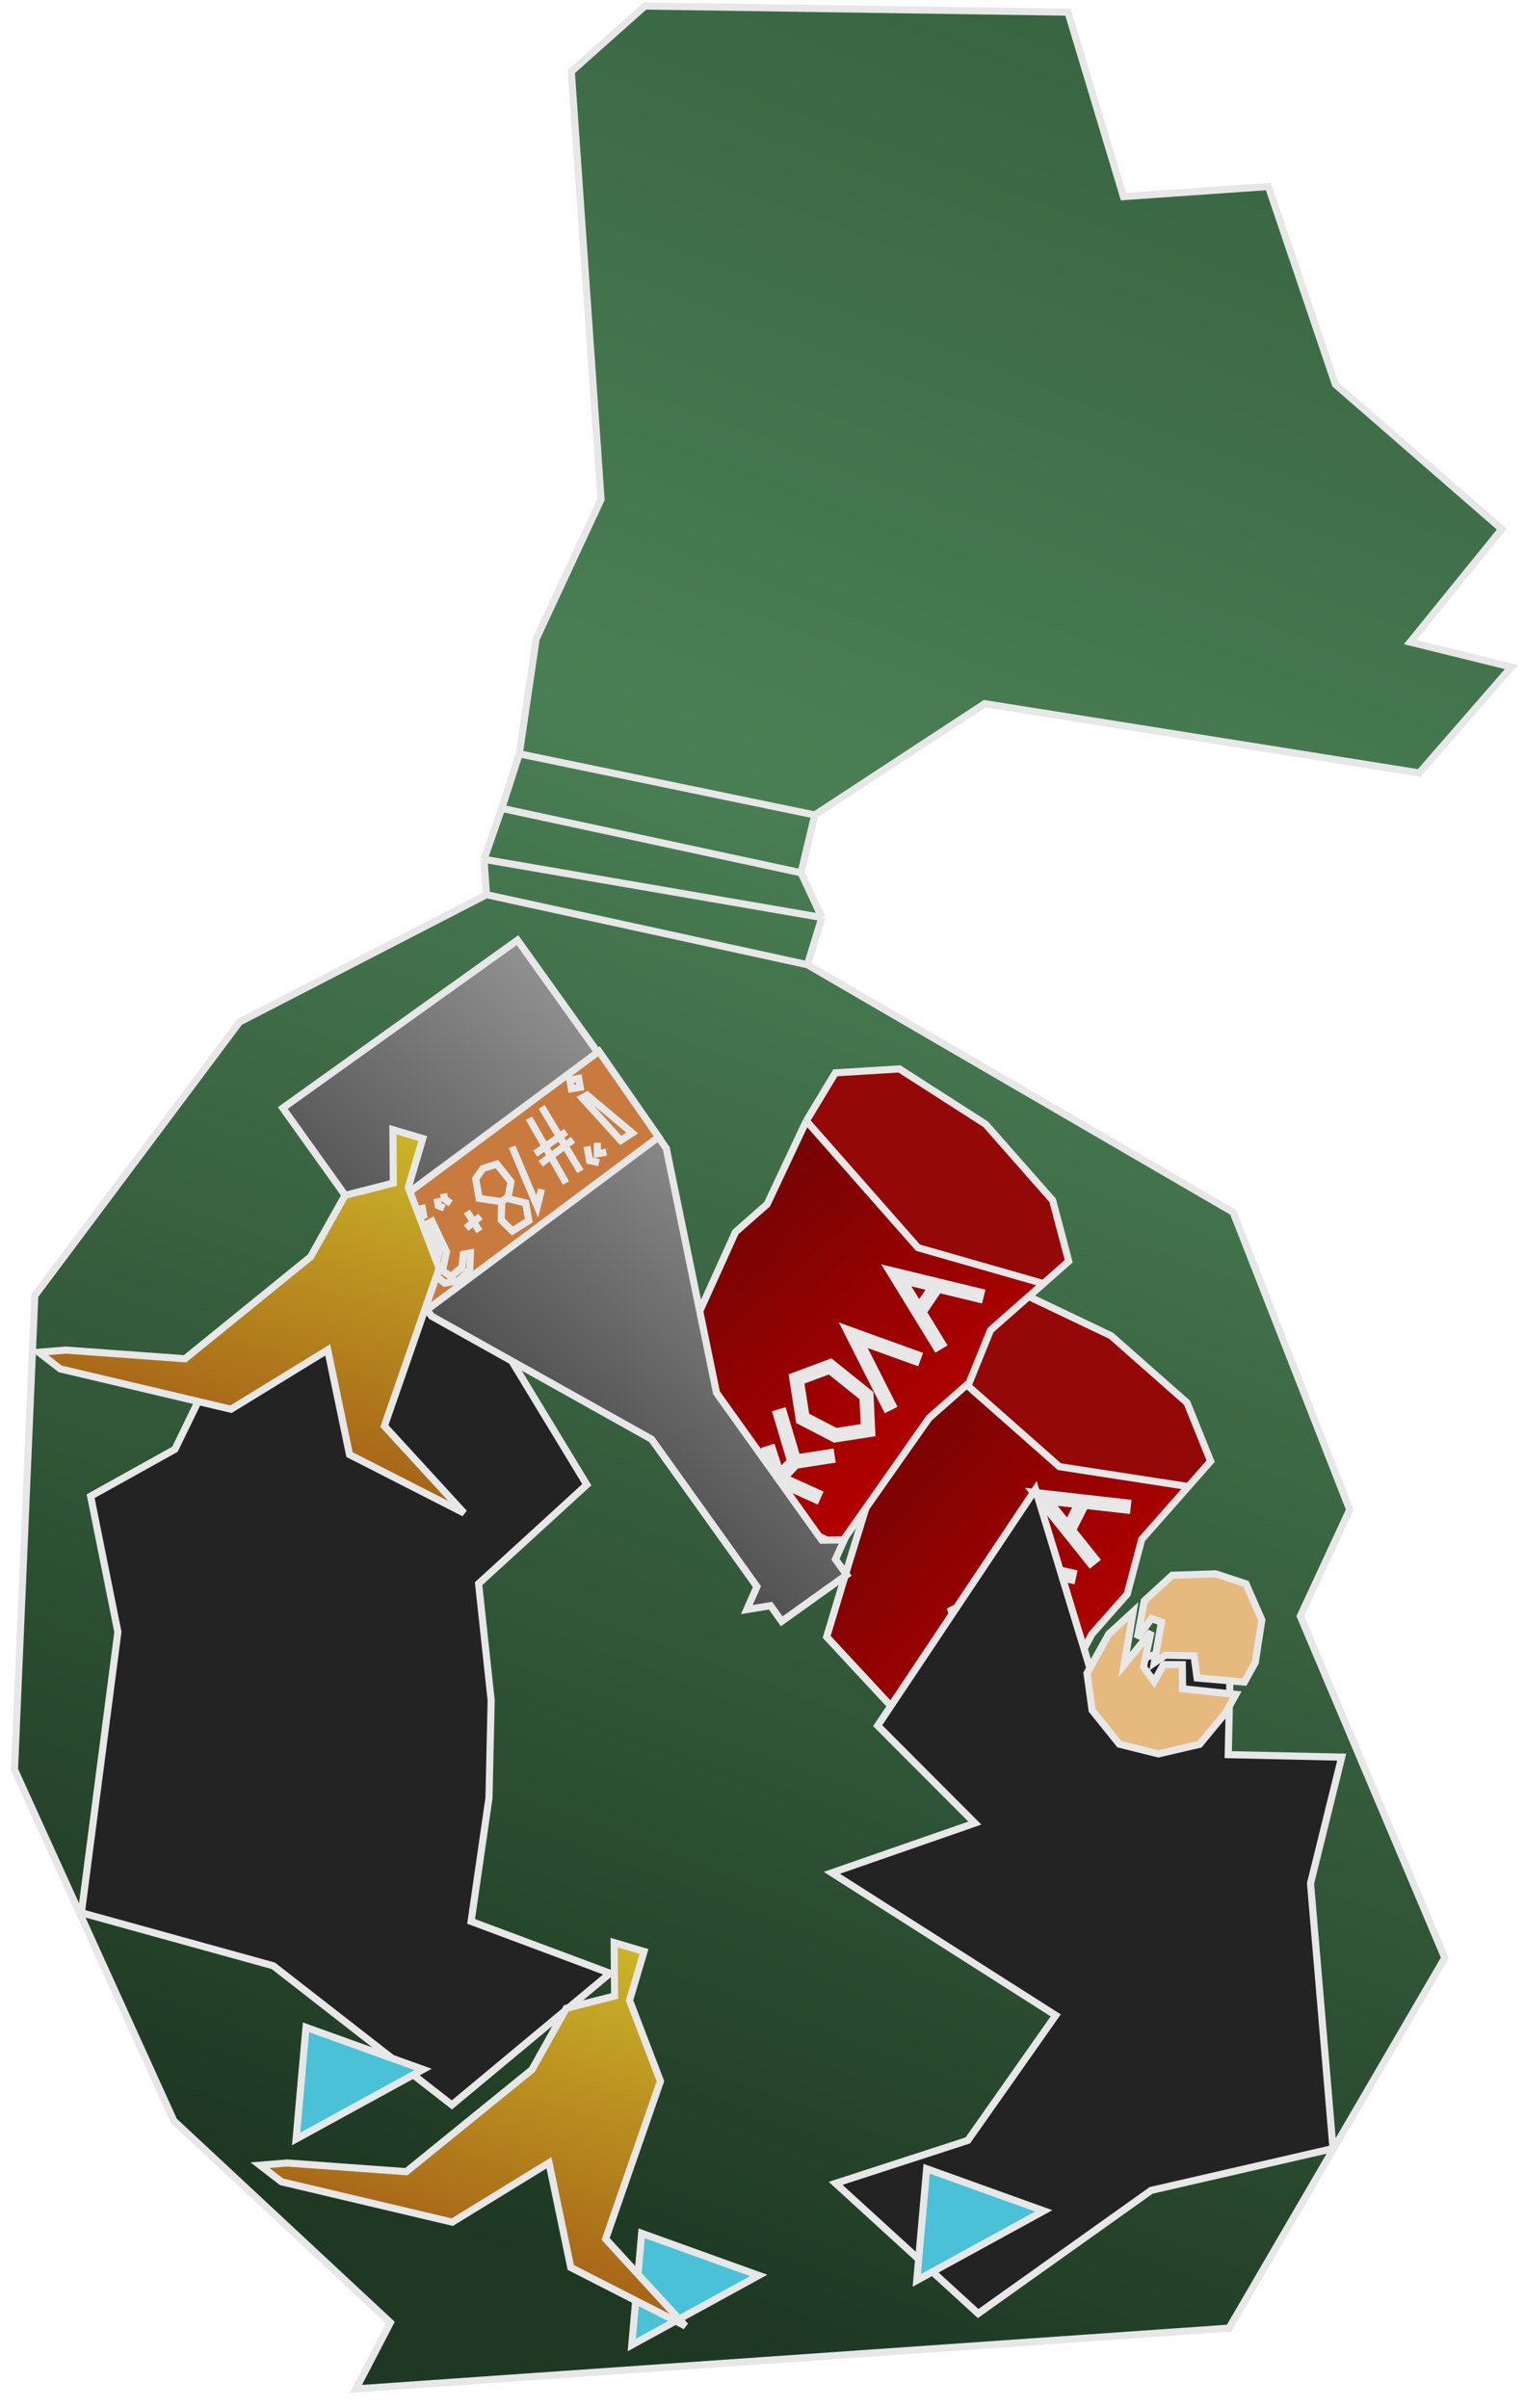 <svg width="214" height="338" viewBox="0 0 214 338" fill="none" xmlns="http://www.w3.org/2000/svg">
<g clip-path="url(#clip0_520_2641)">
<path d="M113.381 135.427L68.307 125.594L33.638 143.467L4.887 181.877L2.033 248.412L24.416 297.73L54.815 326.041L49.977 335.355L172.58 326.828L202.881 274.844L182.587 226.877L189.527 211.93L173.156 170.174L113.381 135.427Z" fill="url(#paint0_linear_520_2641)"/>
<path d="M149.968 1.706L90.555 0.85L80.221 10.048L81.326 25.932L84.398 70.109L75.287 89.696L72.917 105.821L114.413 114.407L138.265 98.783L199.292 108.504L212.224 93.639L198.015 90.138L210.878 74.28L187.518 53.959L178.105 26.184L157.754 27.599L149.968 1.706Z" fill="url(#paint1_linear_520_2641)"/>
<path d="M112.484 122.522L114.413 114.407L72.917 105.821L70.456 113.474L112.484 122.522Z" fill="url(#paint2_linear_520_2641)"/>
<path d="M112.484 122.522L70.456 113.474L67.962 120.63L115.414 128.802L112.484 122.522Z" fill="url(#paint3_linear_520_2641)"/>
<path d="M115.414 128.802L67.962 120.63L68.307 125.594L113.381 135.427L115.414 128.802Z" fill="url(#paint4_linear_520_2641)"/>
<path d="M114.413 114.407L138.265 98.783L199.292 108.504L212.224 93.639L198.015 90.138L210.878 74.28L187.518 53.959L178.105 26.184L157.754 27.599L149.968 1.706L90.555 0.85L80.221 10.048L81.326 25.932L84.398 70.109L75.287 89.696L72.917 105.821M114.413 114.407L112.484 122.522M114.413 114.407L72.917 105.821M112.484 122.522L70.456 113.474M112.484 122.522L115.414 128.802M70.456 113.474L72.917 105.821M70.456 113.474L67.962 120.63M115.414 128.802L67.962 120.63M115.414 128.802L113.381 135.427M67.962 120.63L68.307 125.594M113.381 135.427L68.307 125.594M113.381 135.427L173.156 170.174L189.527 211.93L182.587 226.877L202.881 274.844L172.58 326.828L49.977 335.355L54.815 326.041L24.416 297.73L2.033 248.412L4.887 181.877L33.638 143.467L68.307 125.594" stroke="#E7E7E7"/>
<path d="M68.664 252.388L66.153 269.724L85.659 277.009L63.454 295.489L38.372 275.958L11.427 268.508L16.555 229.094L12.726 210.036L24.567 203.448L30.138 191.976L46.714 187.601L60.348 172.093L82.399 208.422L67.206 222.314L68.968 238.691L68.664 252.388Z" fill="#232323" stroke="#E7E7E7"/>
<path d="M126.98 202.487L130.974 190.194L148.76 205.889L166.86 208.68L160.321 216.091L158.28 223.781L153.31 229.413L143.037 248.821L129.593 244.338L116.08 229.777L119.097 219.785L123.056 206.934L126.98 202.487Z" fill="url(#paint5_linear_520_2641)"/>
<path d="M166.86 208.68L148.76 205.889L130.974 190.194L134.166 182.992L143.024 181.319L156.015 187.51L166.687 196.927L169.999 205.123L166.86 208.68Z" fill="url(#paint6_linear_520_2641)"/>
<path d="M130.974 190.194L126.98 202.487L123.056 206.934L119.097 219.785L116.08 229.777L129.593 244.338L143.037 248.821L153.31 229.413L158.28 223.781L160.321 216.091L166.86 208.68M130.974 190.194L148.76 205.889L166.86 208.68M130.974 190.194L134.166 182.992L143.024 181.319L156.015 187.51L166.687 196.927L169.999 205.123L166.86 208.68" stroke="#E7E7E7"/>
<path d="M131.305 236.132L133.391 240.562M133.391 240.562L139.612 242.476M133.391 240.562L135.321 237.888M135.321 237.888L132.211 230.841M135.321 237.888L140.805 236.308M147.874 228.977L141.285 219.227L151.1 221.43M153.81 219.59L150.017 214.859M158.781 211.54L152.084 210.786M150.017 214.859L146.224 210.127L152.084 210.786M150.017 214.859L152.084 210.786M140.529 233.476L145.017 232.183L144.178 227.395L138.602 223.971L134.147 226.313L135.696 231.691L140.529 233.476Z" stroke="#E7E7E7" stroke-width="2"/>
<path d="M104.64 188.251L117.947 178.688L123.585 196.887L104.64 188.251Z" fill="#4AC1D6" stroke="#E7E7E7"/>
<path d="M41.581 300.27L42.969 284.597L59.41 290.508L41.581 300.27Z" fill="#4AC1D6" stroke="#E7E7E7"/>
<path d="M88.713 329.189L90.102 313.515L106.543 319.426L88.713 329.189Z" fill="#4AC1D6" stroke="#E7E7E7"/>
<path d="M148.245 282.919L135.9 300.474L117.336 306.499L137.353 324.772L161.647 307.484L187.182 301.613L184.023 264.4L188.402 246.669L172.47 246.315L172.855 228.991L153.295 234.994L145.403 209.067L123.246 242.25L136.89 255.925L116.81 262.907L148.245 282.919Z" fill="#232323" stroke="#E7E7E7"/>
<path d="M128.733 320.124L130.121 304.451L146.563 310.361L128.733 320.124Z" fill="#4AC1D6" stroke="#E7E7E7"/>
<path d="M152.639 234.886L155.694 229.387L159.116 226.251L157.853 233.705L161.621 229.082L160.562 234.011L162.069 236.048L163.393 233.665L166.02 233.685L166.061 237.066L173.536 237.861L172.11 240.427L168.444 244.867L162.659 246.211L157.181 244.846L153.352 240.08L152.639 234.886Z" fill="#E6B97F"/>
<path d="M168.098 235.559L174.737 236.129L176.265 233.38L177.182 227.412L174.962 222.341L170.705 220.935L164.595 221.139L160.684 224.723L159.707 229.937L161.703 227.208L163.088 227.738L162.089 233.42L163.637 232.361L167.67 232.443L168.098 235.559Z" fill="#E6B97F"/>
<path d="M152.639 234.886L155.694 229.387L159.116 226.251L157.853 233.705L161.621 229.082L160.562 234.011L162.069 236.048L163.393 233.665L166.02 233.685L166.061 237.066L173.536 237.861L172.11 240.427L168.444 244.867L162.659 246.211L157.181 244.846L153.352 240.08L152.639 234.886Z" stroke="#E7E7E7"/>
<path d="M168.098 235.559L174.737 236.129L176.265 233.38L177.182 227.412L174.962 222.341L170.705 220.935L164.595 221.139L160.684 224.723L159.707 229.937L161.703 227.208L163.088 227.738L162.089 233.42L163.637 232.361L167.67 232.443L168.098 235.559Z" stroke="#E7E7E7"/>
<path d="M107.721 169.043L113.226 157.348L128.902 175.15L146.51 180.19L139.092 186.721L136.103 194.095L130.465 199.059L117.84 217.025L105.064 210.891L93.484 194.75L97.731 185.215L103.271 172.962L107.721 169.043Z" fill="url(#paint7_linear_520_2641)"/>
<path d="M146.51 180.19L128.902 175.15L113.226 157.348L117.296 150.603L126.294 150.054L138.406 157.826L147.812 168.507L150.07 177.054L146.51 180.19Z" fill="url(#paint8_linear_520_2641)"/>
<path d="M113.226 157.348L107.721 169.043L103.271 172.962L97.731 185.215L93.484 194.75L105.064 210.891L117.84 217.025L130.465 199.059L136.103 194.095L139.092 186.721L146.51 180.19M113.226 157.348L128.902 175.15L146.51 180.19M113.226 157.348L117.296 150.603L126.294 150.054L138.406 157.826L147.812 168.507L150.07 177.054L146.51 180.19" stroke="#E7E7E7"/>
<path d="M107.796 202.965L109.309 207.621M109.309 207.621L115.241 210.301M109.309 207.621L111.559 205.21M111.559 205.21L109.358 197.829M111.559 205.21L117.199 204.331M125.131 197.945L119.818 187.445L129.278 190.861M132.198 189.376L129.028 184.206M138.139 182.013L131.59 180.425M129.028 184.206L125.859 179.036L131.59 180.425M129.028 184.206L131.59 180.425M117.281 201.486L121.895 200.767L121.663 195.911L116.56 191.815L111.847 193.579L112.709 199.109L117.281 201.486Z" stroke="#E7E7E7" stroke-width="2"/>
<path d="M106.287 222.73L91.493 202.036L60.597 184.76L39.71 155.544L72.67 131.981L93.556 161.196L100.609 195.519L115.404 216.213L118.552 216.169L117.318 218.891L118.885 221.082L109.768 227.599L108.202 225.408L104.877 225.946L106.287 222.73Z" fill="url(#paint9_linear_520_2641)" stroke="#E7E7E7"/>
<path d="M60.489 183.467L92.485 159.617L84.106 147.582L51.779 171.566L60.489 183.467Z" fill="#C97B3F" stroke="#E7E7E7"/>
<path d="M85.139 161.741L83.894 161.96L83.879 160.422M84.113 163.206L82.78 162.927L82.429 160.934M81.505 164.436L76.057 155.38M79.483 166.076L74.284 156.976M80.466 159.996L75.923 163.365M79.499 158.882L75.162 161.958M76.04 166.94L75.438 169.357L71.909 160.99M71.395 168.272L73.812 168.873L74.251 171.364L71.936 172.799L70.383 171.275L70.442 168.696M70.442 168.696L71.351 168.022L71.747 165.898L69.77 163.422L67.821 164.022L66.795 165.487L67.278 168.226L70.442 168.696ZM67.468 170.761L65.445 172.402M65.549 170.072L67.321 172.842M63.293 168.929L62.414 168.313L62.282 167.566M62.384 169.602L61.549 169.236L61.373 168.24M81.259 151.382L80.014 151.601L80.233 152.846L81.479 152.627L81.259 151.382ZM82.445 153.741L88.773 159.046L87.161 160.1L81.742 154.121L82.445 153.741ZM66.06 175.889L65.957 178.218L64.433 179.771L62.44 180.122L60.931 178.847L61.65 175.638L59.951 171.829L60.655 171.448L62.69 175.712L62.133 178.378L63.304 179.199L64.873 177.895L65.064 176.064L66.06 175.889ZM59.483 170.627L59.307 169.631L58.311 169.806L58.531 171.052L59.483 170.627Z" stroke="#E7E7E7"/>
<path d="M9.237 189.523L25.979 190.745L43.616 176.43L48.451 167.806L55.234 166.079L55.17 158.59L59.364 159.832L57.33 166.7L61.669 178.041L53.973 200.183L65.177 212.408L49.079 204.193L46.019 189.496L32.434 197.828L8.455 192.164L5.439 189.835L9.237 189.523Z" fill="url(#paint10_linear_520_2641)" stroke="#E7E7E7"/>
<path d="M40.307 303.639L57.05 304.861L74.687 290.546L79.521 281.922L86.304 280.195L86.241 272.706L90.434 273.948L88.401 280.816L92.74 292.157L85.043 314.299L96.247 326.523L80.15 318.309L77.09 303.612L63.505 311.944L39.525 306.28L36.509 303.951L40.307 303.639Z" fill="url(#paint11_linear_520_2641)" stroke="#E7E7E7"/>
</g>
<defs>
<linearGradient id="paint0_linear_520_2641" x1="180.799" y1="7.542" x2="30.047" y2="414.51" gradientUnits="userSpaceOnUse">
<stop stop-color="#386341"/>
<stop offset="0.274" stop-color="#4A7F54"/>
<stop offset="0.755" stop-color="#1E3823"/>
</linearGradient>
<linearGradient id="paint1_linear_520_2641" x1="180.799" y1="7.542" x2="30.047" y2="414.51" gradientUnits="userSpaceOnUse">
<stop stop-color="#386341"/>
<stop offset="0.274" stop-color="#4A7F54"/>
<stop offset="0.755" stop-color="#1E3823"/>
</linearGradient>
<linearGradient id="paint2_linear_520_2641" x1="180.799" y1="7.542" x2="30.047" y2="414.51" gradientUnits="userSpaceOnUse">
<stop stop-color="#386341"/>
<stop offset="0.274" stop-color="#4A7F54"/>
<stop offset="0.755" stop-color="#1E3823"/>
</linearGradient>
<linearGradient id="paint3_linear_520_2641" x1="180.799" y1="7.542" x2="30.047" y2="414.51" gradientUnits="userSpaceOnUse">
<stop stop-color="#386341"/>
<stop offset="0.274" stop-color="#4A7F54"/>
<stop offset="0.755" stop-color="#1E3823"/>
</linearGradient>
<linearGradient id="paint4_linear_520_2641" x1="180.799" y1="7.542" x2="30.047" y2="414.51" gradientUnits="userSpaceOnUse">
<stop stop-color="#386341"/>
<stop offset="0.274" stop-color="#4A7F54"/>
<stop offset="0.755" stop-color="#1E3823"/>
</linearGradient>
<linearGradient id="paint5_linear_520_2641" x1="159.256" y1="230.442" x2="121.61" y2="197.221" gradientUnits="userSpaceOnUse">
<stop stop-color="#B50000"/>
<stop offset="1" stop-color="#700404"/>
</linearGradient>
<linearGradient id="paint6_linear_520_2641" x1="160.314" y1="191.303" x2="120.552" y2="236.36" gradientUnits="userSpaceOnUse">
<stop offset="0.293" stop-color="#940808"/>
<stop offset="1" stop-color="#BA0C0C"/>
</linearGradient>
<linearGradient id="paint7_linear_520_2641" x1="136.236" y1="200.826" x2="103.054" y2="163.144" gradientUnits="userSpaceOnUse">
<stop stop-color="#B50000"/>
<stop offset="1" stop-color="#700404"/>
</linearGradient>
<linearGradient id="paint8_linear_520_2641" x1="142.194" y1="162.128" x2="97.095" y2="201.842" gradientUnits="userSpaceOnUse">
<stop offset="0.293" stop-color="#940808"/>
<stop offset="1" stop-color="#BA0C0C"/>
</linearGradient>
<linearGradient id="paint9_linear_520_2641" x1="61.736" y1="193.069" x2="127.378" y2="119.151" gradientUnits="userSpaceOnUse">
<stop stop-color="#4A4A4A"/>
<stop offset="1" stop-color="#CFCFCF"/>
</linearGradient>
<linearGradient id="paint10_linear_520_2641" x1="48.487" y1="156.611" x2="34.643" y2="203.367" gradientUnits="userSpaceOnUse">
<stop stop-color="#CBB529"/>
<stop offset="1" stop-color="#A66317"/>
</linearGradient>
<linearGradient id="paint11_linear_520_2641" x1="79.557" y1="270.727" x2="65.713" y2="317.482" gradientUnits="userSpaceOnUse">
<stop stop-color="#CBB529"/>
<stop offset="1" stop-color="#A66317"/>
</linearGradient>
<clipPath id="clip0_520_2641">
<rect width="214" height="338" fill="white"/>
</clipPath>
</defs>
</svg>
